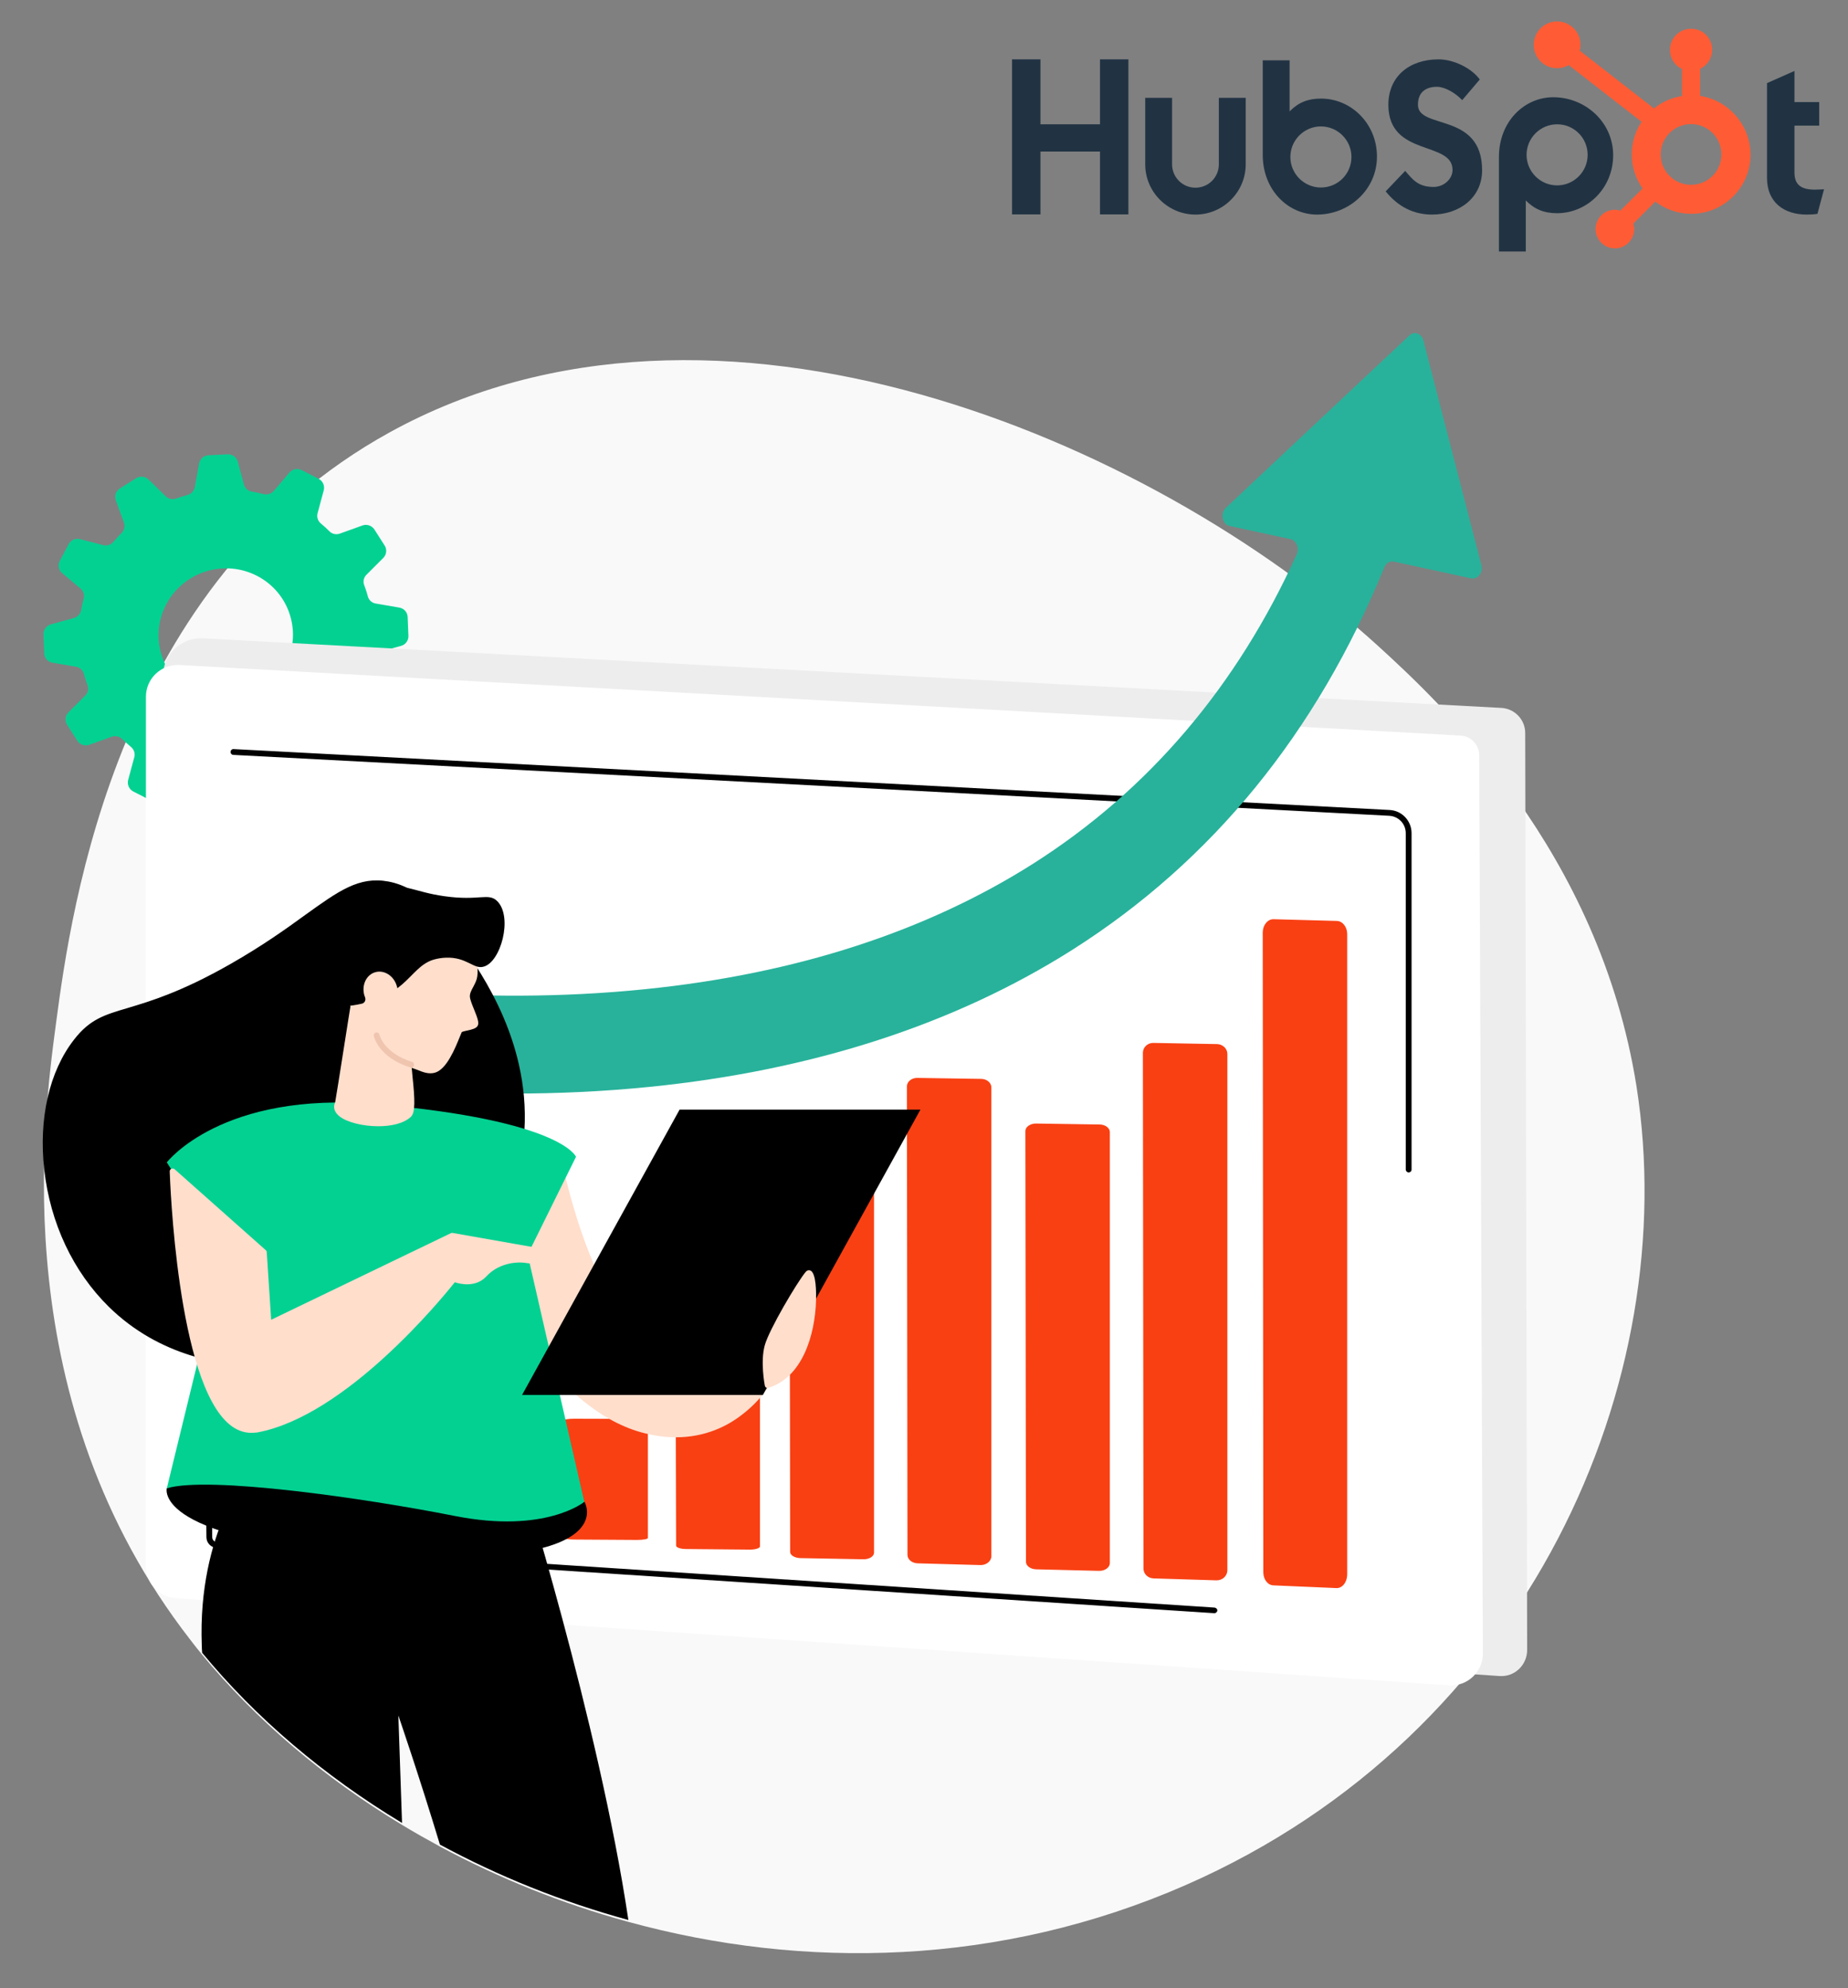 <?xml version="1.0" encoding="utf-8"?>
<!-- Generator: Adobe Illustrator 27.7.0, SVG Export Plug-In . SVG Version: 6.00 Build 0)  -->
<svg version="1.1" id="Warstwa_1" xmlns="http://www.w3.org/2000/svg" xmlns:xlink="http://www.w3.org/1999/xlink" x="0px" y="0px"
	 viewBox="0 0 956.1 1028.4" style="enable-background:new 0 0 956.1 1028.4;" xml:space="preserve">
<rect x="0" y="0" width="956.1" height="1028.4" fill="#808080" stroke="none"/>
<style type="text/css">
	.st0{fill:#F9F9F9;}
	.st1{fill:#03D192;}
	.st2{fill:#EDEDED;}
	.st3{fill:#FFFFFF;}
	.st4{fill:#F94013;}
	.st5{fill:#28B29B;}
	.st6{fill:#FFDECC;}
	.st7{fill:#EFC5AF;}
	.st8{fill:#213343;}
	.st9{fill:#FF5C35;}
</style>
<g id="Background">
</g>
<g id="Text">
</g>
<g>
	<path class="st0" d="M613.3,975.2c-96,42-197.6,43.8-288.1,19c-34.4-9.4-67.3-22.7-97.6-39c-6.6-3.6-13.2-7.3-19.6-11.2
		c-40.5-24.4-75.8-54.5-103.4-88c-2.1-2.5-4.1-5.1-6.1-7.7C3,725.5,22.1,580.8,29,529.2c8-60.6,31.8-228,172.7-305.6
		c168.2-92.6,393.4,3.6,510.9,110.2c33.5,30.5,114.8,106.5,134.1,228.3C870.4,713.4,792.3,896.8,613.3,975.2z"/>
</g>
<g>
	<path class="st1" d="M27.1,342.8l12.2,2.1c2,0.3,3.6,1.8,4.1,3.7c0.5,2,1.2,4,1.9,5.9s0.2,3.9-1.2,5.3l-8.7,8.7
		c-1.7,1.7-2,4.4-0.7,6.4l5.3,8.3c1.3,2,3.9,2.9,6.1,2.1l11.7-4.2c1.9-0.7,4-0.2,5.4,1.2c1.5,1.4,3,2.8,4.6,4.1
		c1.5,1.3,2.2,3.3,1.7,5.2l-3.2,11.9c-0.6,2.3,0.5,4.8,2.6,5.9l8.8,4.5c2.2,1.1,4.8,0.6,6.4-1.3l8-9.4c1.3-1.5,3.3-2.2,5.3-1.7
		s4,0.9,6.1,1.3c2,0.3,3.6,1.8,4.1,3.7l3.2,11.8c0.6,2.3,2.8,3.9,5.2,3.8l9.9-0.5c2.4-0.1,4.5-1.9,4.9-4.3l2.2-12.1
		c0.4-2,1.8-3.6,3.7-4.1c2-0.6,4-1.2,6-1.9c1.9-0.7,4-0.2,5.4,1.2l8.8,8.6c1.7,1.7,4.4,2,6.5,0.7l8.4-5.3c2.1-1.3,2.9-3.8,2.1-6.1
		l-4.2-11.5c-0.7-1.9-0.2-4,1.2-5.4c1.5-1.5,2.9-3,4.2-4.6c1.3-1.5,3.3-2.1,5.3-1.7l12,3.1c2.4,0.6,4.8-0.5,5.9-2.6l4.6-8.7
		c1.1-2.1,0.6-4.8-1.3-6.3l-9.4-7.9c-1.5-1.3-2.2-3.3-1.7-5.2c0.5-2,1-4,1.3-6c0.4-2,1.8-3.6,3.8-4.1l11.9-3.3
		c2.3-0.6,3.9-2.8,3.8-5.2l-0.4-9.8c-0.1-2.4-1.9-4.4-4.3-4.8l-12.2-2.1c-2-0.3-3.6-1.8-4.1-3.7c-0.5-2-1.2-4-1.9-5.9
		s-0.2-3.9,1.2-5.3l8.7-8.7c1.7-1.7,2-4.4,0.7-6.4l-5.3-8.3c-1.3-2-3.9-2.9-6.1-2.1l-11.7,4.2c-1.9,0.7-4,0.3-5.4-1.1
		c-1.5-1.5-3-2.9-4.6-4.2c-1.5-1.3-2.1-3.3-1.6-5.2l3.2-11.9c0.6-2.3-0.5-4.8-2.6-5.9l-8.8-4.5c-2.2-1.1-4.8-0.6-6.4,1.3l-8,9.4
		c-1.3,1.5-3.3,2.2-5.3,1.7s-4-0.9-6.1-1.3c-2-0.3-3.6-1.8-4.1-3.7l-3.2-11.8c-0.6-2.3-2.8-3.9-5.2-3.8l-9.9,0.5
		c-2.4,0.1-4.5,1.9-4.9,4.3l-2.2,12.1c-0.4,2-1.8,3.6-3.7,4.1c-2,0.6-4,1.2-6,1.9c-1.9,0.7-4,0.2-5.4-1.2l-8.8-8.6
		c-1.7-1.7-4.4-2-6.5-0.7l-8.4,5.3c-2.1,1.3-2.9,3.8-2.1,6.1l4.2,11.5c0.7,1.9,0.2,4-1.2,5.4c-1.5,1.5-2.9,3-4.2,4.6
		c-1.3,1.5-3.4,2.2-5.3,1.7l-12-3.1c-2.4-0.6-4.8,0.5-5.9,2.6l-4.6,8.7c-1.1,2.1-0.6,4.8,1.3,6.3l9.4,7.9c1.5,1.3,2.2,3.3,1.7,5.2
		c-0.5,2-1,4-1.3,6c-0.4,2-1.8,3.5-3.8,4.1L26.3,323c-2.3,0.6-3.9,2.8-3.8,5.2l0.4,9.8C22.9,340.4,24.7,342.4,27.1,342.8z
		 M106.5,295.6c18.3-5.7,37.8,4.3,43.5,22.5s-4.6,37.5-22.9,43.3c-18.3,5.7-37.8-4.3-43.5-22.5C77.9,320.7,88.1,301.4,106.5,295.6z"
		/>
</g>
<g>
	<g>
		<path class="st2" d="M775.7,867L86.5,820.2L84.3,350c-0.1-11.3,9.4-20.4,20.7-19.8l671.8,36c6.9,0.4,12.3,6.1,12.3,13l1,474.1
			C790.2,861.3,783.6,867.6,775.7,867z"/>
		<path class="st3" d="M749.6,871.8L90.8,826.7c-8.6-0.6-15.3-7.8-15.3-16.4V360.4c0-9.4,7.9-16.9,17.4-16.4l662.7,36.5
			c5.5,0.3,9.7,4.8,9.7,10.3l1.9,464.6C767.2,864.9,759.1,872.5,749.6,871.8z"/>
	</g>
	<g>
		<path class="st4" d="M691.3,821.5l-32.5-1.4c-2.9-0.1-5.2-3.1-5.2-6.8l-0.3-330.9c0-3.8,2.5-6.9,5.5-6.9l32.9,0.9
			c2.9,0.1,5.3,3.1,5.3,6.8v331.4C696.9,818.6,694.4,821.7,691.3,821.5z"/>
		<path class="st4" d="M629.3,817.5l-32.5-1c-2.9-0.1-5.2-2.3-5.2-5.1l-0.3-266.8c0-2.9,2.5-5.2,5.5-5.1l32.9,0.6
			c2.9,0.1,5.3,2.3,5.3,5.1v267.2C634.9,815.3,632.4,817.6,629.3,817.5z"/>
		<path class="st4" d="M568.5,812.6l-32.5-0.8c-2.9-0.1-5.2-1.8-5.2-3.9l-0.3-222.8c0-2.2,2.5-3.9,5.5-3.9l32.9,0.5
			c2.9,0,5.3,1.8,5.3,3.9v223.1C574.1,810.9,571.6,812.7,568.5,812.6z"/>
		<path class="st4" d="M507.2,809.6l-32.5-0.9c-2.9-0.1-5.2-2-5.2-4.4L469.2,562c0-2.5,2.5-4.5,5.5-4.4l32.9,0.5
			c2.9,0,5.3,2,5.3,4.4v242.6C512.8,807.7,510.2,809.7,507.2,809.6z"/>
		<path class="st4" d="M446.5,806.6L414,806c-2.9-0.1-5.2-1.5-5.2-3.2l-0.3-199.5c0-1.8,2.5-3.3,5.5-3.3l32.9,0.4
			c2.9,0,5.3,1.5,5.3,3.2v199.7C452.1,805.2,449.6,806.7,446.5,806.6z"/>
		<path class="st4" d="M387.5,801.6l-32.5-0.3c-2.9,0-5.2-0.8-5.2-1.7l-0.3-103c0-0.9,2.5-1.7,5.5-1.7l32.9,0.2
			c2.9,0,5.3,0.8,5.3,1.7V800C393.1,800.9,390.6,801.7,387.5,801.6z"/>
		<path class="st4" d="M329.5,796.6l-32.5-0.2c-2.9,0-5.2-0.5-5.2-1l-0.3-60.5c0-0.6,2.5-1,5.5-1l32.9,0.1c2.9,0,5.3,0.4,5.3,1v60.6
			C335.1,796.2,332.6,796.6,329.5,796.6z"/>
		<path class="st4" d="M272.5,791.6l-32.5-0.2c-2.9,0-5.2-0.5-5.2-1l-0.3-60.5c0-0.6,2.5-1,5.5-1l32.9,0.1c2.9,0,5.3,0.4,5.3,1v60.6
			C278.1,791.2,275.6,791.7,272.5,791.6z"/>
	</g>
	<g>
		<path d="M728.8,606.5c-0.8,0-1.5-0.7-1.5-1.5V431c0-4.8-3.7-8.7-8.5-9l-598.1-31.5c-0.8,0-1.5-0.8-1.4-1.6c0-0.8,0.8-1.5,1.6-1.4
			l598,31.5c6.4,0.3,11.4,5.6,11.4,12v174C730.3,605.9,729.6,606.5,728.8,606.5z"/>
		<path d="M628.3,834.5C628.2,834.5,628.2,834.5,628.3,834.5L112,800.7c-2.9-0.2-5.2-2.6-5.2-5.5l-2-212.2c0-0.8,0.7-1.5,1.5-1.5
			s1.5,0.7,1.5,1.5l2,212.2c0,1.3,1.1,2.5,2.4,2.6l516.2,33.8c0.8,0.1,1.5,0.8,1.4,1.6C629.7,833.9,629,834.5,628.3,834.5z"/>
	</g>
	<path class="st5" d="M766.4,292.3l-30-116.2c-0.9-3.6-4.7-5-7.2-2.6l-95,89.2c-3,2.9-1.8,8.6,2,9.4l31.5,6.8c3,0.7,4.6,4.6,3.2,7.8
		c-30.9,68.3-76.6,122-136.1,159.9c-55.4,35.2-123,57.2-201,65.1c-87.8,9-169.3-2-215.7-10.8c-2.8-0.5-5.3,2-5.3,5.3v40.5
		c0,2.6,1.6,4.9,3.8,5.3c35.7,6.6,88.2,13.7,148.4,13.7c22.9,0,46.8-1,71.4-3.5c84-8.5,157.5-32.3,218.3-70.8
		C627,445.6,681.3,379,716.2,293.5c0.9-2.2,2.9-3.4,4.9-3l40.1,8.7C764.6,299.8,767.4,296.1,766.4,292.3z"/>
</g>
<g>
	<g>
		<path d="M145.8,706c-8.3,0.5-54.6,3.5-89.1-30.3c-38.9-38.1-43.9-104.3-18-137.5c15.9-20.4,28.5-9.3,80.6-38.9
			c45.9-26,58-47.1,81.6-42.7c18.3,3.4,29.1,19.6,40.8,37c10,14.9,36.8,54.9,27.5,105.3C258.2,657.6,203.4,702.4,145.8,706z"/>
		<path d="M137.1,706.8c-21.6,0-54.5-5-80.8-30.8c-18.4-18.1-30.3-43.2-33.4-70.9c-3-26.4,2.6-50.9,15.4-67.3
			c8.2-10.6,15.7-12.8,27.9-16.4c11.6-3.5,27.5-8.2,52.8-22.6c16.7-9.5,29-18.3,38.9-25.5c17.4-12.5,27.9-20.1,43-17.3
			c18.5,3.5,29.5,19.9,41.1,37.2c10.1,15.1,36.9,55.1,27.6,105.6c-5.2,28.1-20.9,54.6-44.3,74.5c-22.9,19.5-51.1,31.3-79.5,33.1l0,0
			C143.2,706.7,140.2,706.8,137.1,706.8z M194.7,456.5c-11.8,0-21.5,7-36.3,17.7c-9.9,7.1-22.2,16-39,25.5
			C94,514.1,78,518.9,66.3,522.4c-12,3.6-19.3,5.7-27.3,16.1c-12.6,16.2-18.1,40.4-15.2,66.6c3.1,27.4,14.9,52.4,33.2,70.3
			c29.9,29.3,68.4,31.5,88.8,30.2c59.5-3.8,112.3-49.7,122.8-106.8c9.3-50.2-17.4-89.9-27.4-104.9c-11.5-17.2-22.4-33.4-40.5-36.8
			C198.6,456.7,196.6,456.5,194.7,456.5z"/>
	</g>
	<path d="M86.3,769.8c0,0-8.2,28.1,114.2,35c122.4,6.8,101.9-27.9,101.9-27.9l-128.5-37.4L86.3,769.8z"/>
	<g>
		<path d="M227.6,954.2c-10.6-35.1-21.5-66.8-21.5-66.8L208,943c-40.5-24.4-75.8-54.5-103.4-88c-0.1-1.4-0.2-2.7-0.2-3.9
			c-2.2-59.1,25.2-90.5,25.2-90.5s14.5,5.1,51.3,0.2s87.2-2.7,87.2-2.7s41.7,132.4,57,235.1C290.7,983.8,257.9,970.6,227.6,954.2z"
			/>
	</g>
	<g>
		<g>
			<path class="st3" d="M257.5,662.7c0,0,28.3,63.7,74.5,76.7s78.3-26.3,78.1-66.9l-15.7-5.2c0,0-16.1,41.6-52,30.8
				s-52.6-95.4-52.6-95.4L257.5,662.7z"/>
			<path class="st6" d="M349.7,743.5c-5.6,0-11.6-0.8-18.1-2.6c-46.3-13.1-74.3-74.9-75.5-77.5c-0.2-0.4-0.2-0.9,0-1.3l32.3-60.1
				c0.3-0.6,0.9-0.9,1.5-0.8c0.6,0.1,1.1,0.6,1.2,1.2c0.2,0.8,16.9,83.9,51.6,94.3c14.3,4.3,27,0.7,37.9-10.9
				c8.2-8.7,12.3-18.9,12.3-19c0.3-0.7,1.1-1.1,1.9-0.9l15.7,5.2c0.6,0.2,1,0.8,1,1.4c0.1,23.5-10.4,46.3-27.6,59.3
				C376.4,737.7,364.9,743.5,349.7,743.5z"/>
		</g>
		<path class="st1" d="M86.3,601.3c0,0,28.4-37.1,108.6-30.1c95.8,8.3,103.1,27.2,103.1,27.2L273,649l29.3,127.9c0,0-20,16.6-67,7.3
			s-127.7-20.8-149-14.3l29.8-122L86.3,601.3z"/>
		<g>
			<g>
				<polygon points="394.4,721.1 271,721.1 351.9,574.5 475.3,574.5 				"/>
				<path d="M394.7,721.6H270.1L351.6,574h124.6L394.7,721.6z M271.8,720.6h122.3L474.5,575H352.2L271.8,720.6z"/>
			</g>
		</g>
		<g>
			<path class="st3" d="M397.2,716.5c0,0-2.3-12.2,0-20.3s16.7-32.2,20.8-37.3C422.2,653.9,425.6,707.8,397.2,716.5z"/>
			<path class="st6" d="M397.2,718c-0.3,0-0.5-0.1-0.8-0.2c-0.4-0.2-0.6-0.6-0.7-1c-0.1-0.5-2.4-12.6,0-21
				c2.3-8.2,16.7-32.5,21.1-37.8c0.6-0.8,1.5-1.1,2.4-0.8c3.2,1.2,3.1,12.1,3,15.4c-0.5,18.4-7.3,40-24.6,45.3
				C397.5,717.9,397.4,718,397.2,718z"/>
		</g>
		<g>
			<path class="st3" d="M139,685l95-45.8l49.4,8.7c0,0-3.5,5.1-10.5,3.9c-7-1.2-16.3,0.8-22.2,7.3c-5.9,6.5-15.8,2.4-15.8,2.4
				s-53.7,69.1-102,78C93.6,746.7,89.3,606,89.3,606l47.2,41.9L139,685z"/>
			<path class="st6" d="M130,741.2c-3.9,0-7.7-1.4-11.1-4.2C91.5,714.9,88,610.4,87.8,606c0-0.6,0.3-1.2,0.9-1.4s1.2-0.2,1.6,0.2
				l47.2,41.9c0.3,0.3,0.5,0.6,0.5,1l2.3,35l93-44.8c0.3-0.1,0.6-0.2,0.9-0.1l49.4,8.7c0.5,0.1,0.9,0.4,1.1,0.9s0.1,1-0.1,1.4
				c-0.2,0.2-4.1,5.9-12,4.6c-6.3-1.1-15.2,0.6-20.9,6.8c-5.4,5.9-13.5,4.1-16.4,3.1c-6.6,8.3-56.3,69.2-102.2,77.7
				C132.1,741.1,131,741.2,130,741.2z"/>
		</g>
	</g>
	<g>
		<g>
			<path class="st3" d="M245.9,529.9c1.1-1.7-4-10.8-4.2-14.2c-0.2-3.3,2.4-6.1,3.5-9.6s-0.1-9.7-0.1-9.7
				c-1.5-41.7-46.9-31.8-46.9-31.8c-10.4,3.2-16.6,14.9-18.6,22.7c-3.9,15.1,3.3,33.3,3.3,33.3c-0.3,0.7-7.8,49.5-8.1,50.1
				c-4.7,9.1,26.9,15,36.9,5.9c3.4-3.1-0.9-25.8,0-25.8c3.7-0.1,8.3,3.9,13,2.7c6.9-1.8,12.1-19.2,13.1-20.5c0.5-0.6,2.1-1,3.8-1.3
				C243.4,531.2,245.3,530.8,245.9,529.9z"/>
			<path class="st6" d="M195.7,582.6c-7.9,0-16-2-19.9-5c-2.8-2.1-3.6-4.8-2.4-7.4c0.3-1.6,2.5-15.2,4.2-26.2
				c2.7-17,3.4-21.8,3.7-23.3c-1.1-2.9-6.9-19.5-3.2-33.8c1.8-7.2,8.1-20.2,19.6-23.7h0.1c0.9-0.2,22.5-4.7,36.8,6.4
				c7.5,5.8,11.5,14.8,11.9,26.7c0.2,0.9,1.2,6.8,0.1,10.3c-0.5,1.5-1.1,2.7-1.8,4c-1,1.8-1.8,3.4-1.7,5.1c0.1,1.2,1.1,3.9,2.1,6.3
				c1.9,4.7,2.8,7.2,1.9,8.7l0,0c-0.8,1.3-2.7,1.8-5.3,2.4h-0.1c-0.9,0.2-2.3,0.5-2.8,0.8c-0.2,0.4-0.6,1.4-1,2.4
				c-2.4,5.9-6.8,16.9-12.9,18.6c-3.2,0.9-6.2-0.3-8.9-1.4c-1.1-0.4-2.1-0.8-3.1-1.1c0.1,1.1,0.3,2.8,0.4,4.3
				c1.3,12.2,1.5,18.8-0.8,21C208.9,581.2,202.4,582.6,195.7,582.6z M245.9,529.9L245.9,529.9L245.9,529.9z"/>
		</g>
		<g>
			<path d="M257.3,466.2c-4.6-4.6-9.2,0-27.4-2.6c-15.1-2.1-19.4-6.4-30.9-4.5c-3.2,0.5-8.9,1.5-14.6,5.6
				c-8.4,6.1-11.5,14.8-13.2,21.2c-3.2,12.5,0.8,27.2,2.6,32.7c0.4,1.4,1.8,2.2,3.2,2.1c3.8-0.3,7.2-0.8,10.2-1.5
				c1.4-0.3,2.2-1.8,1.7-3.2c-0.1-0.4-0.3-0.8-0.4-1.1c-1.5-5.3,1-10.7,5.7-12c4.6-1.3,9.6,1.9,11.1,7.2c0.1,0.4,0.2,0.7,0.3,1.1
				c6.7-5,10.1-10.8,16.2-13.8c0.7-0.4,4-1.8,8.9-2c10.7-0.4,14.3,6,19.3,4.7C259,498.1,265.5,474.5,257.3,466.2z"/>
		</g>
		<path class="st7" d="M212.8,552.3c-0.1,0-0.3,0-0.5-0.1c-16.3-5.1-18.8-15.8-18.9-16.3c-0.2-0.8,0.3-1.6,1.1-1.8s1.6,0.3,1.8,1.1
			c0.1,0.4,2.3,9.5,16.9,14.1c0.8,0.2,1.2,1.1,1,1.9C214,551.9,213.4,552.3,212.8,552.3z"/>
	</g>
</g>
<g>
	<polygon class="st8" points="569.1,78.4 538.3,78.4 538.3,110.9 523.6,110.9 523.6,30.7 538.3,30.7 538.3,64.3 569.1,64.3 
		569.1,30.7 583.8,30.7 583.8,110.9 569.1,110.9 	"/>
	<path class="st8" d="M630.6,85c0,6.7-5.4,12.1-12.1,12.1c-6.7,0-12.1-5.4-12.1-12.1V50.6h-13.9V85c0,14.3,11.7,26,26,26
		s26-11.7,26-26V50.6h-13.9V85z"/>
	<path class="st8" d="M733.6,54.2c0-7,4.7-9.3,9.8-9.3c4.1,0,9.5,3.1,13.1,6.9l9.1-10.7c-4.5-6.1-13.8-10.4-21.3-10.4
		c-15.1,0-26,8.8-26,23.5c0,27.1,33.2,18.5,33.2,33.7c0,4.7-4.5,8.8-9.8,8.8c-8.2,0-10.9-4-14.7-8.3L716.9,99c6.4,7.9,14.4,12,24,12
		c14.3,0,25.9-8.9,25.9-22.9C766.8,57.8,733.6,67.2,733.6,54.2z"/>
	<path class="st8" d="M938.9,98.1c-8.2,0-10.5-3.5-10.5-9V65h12.8V52.8h-12.8V36.7L914.2,43v49.1c0,12.5,8.7,18.9,20.5,18.9
		c1.8,0,4.2-0.1,5.6-0.4l3.4-12.7C942.2,98,940.4,98.1,938.9,98.1z"/>
	<path class="st8" d="M683.5,51c-6.9,0-11.7,2-16.3,6.6V31.2h-13.9v48.9c0,18.3,13.2,30.9,28.1,30.9c16.5,0,31-12.8,31-30
		C712.4,64,699.1,51,683.5,51z M683.4,97c-8.7,0-15.8-7.1-15.8-15.8s7.1-15.8,15.8-15.8s15.8,7.1,15.8,15.8S692.2,97,683.4,97z"/>
	<path class="st8" d="M834.6,80.3c0-17.2-14.5-30-31-30c-14.9,0-28.1,12.5-28.1,30.9v48.9h13.9v-26.4c4.6,4.6,9.4,6.6,16.3,6.6
		C821.3,110.2,834.6,97.3,834.6,80.3z M821.4,80.1c0,8.7-7.1,15.8-15.8,15.8s-15.8-7.1-15.8-15.8s7.1-15.8,15.8-15.8
		C814.4,64.3,821.4,71.4,821.4,80.1z"/>
	<path class="st9" d="M879.6,49.6v-14c3.6-1.7,6.2-5.4,6.2-9.7v-0.3c0-5.9-4.8-10.7-10.7-10.7h-0.3c-5.9,0-10.8,4.8-10.8,10.7V26
		c0,4.3,2.6,8,6.2,9.7v14c-5.4,0.8-10.4,3.1-14.5,6.4l-38.4-29.9c0.3-1,0.4-2,0.4-3c0-6.7-5.4-12.1-12.1-12.1
		c-6.7,0-12.1,5.4-12.1,12.1s5.4,12.1,12.1,12.1c2.2,0,4.2-0.6,6-1.6L849.3,63c-3.2,4.8-5.1,10.7-5.1,16.9c0,6.5,2.1,12.6,5.6,17.6
		L838.3,109c-0.9-0.3-1.9-0.5-2.8-0.5c-5.5,0-10,4.5-10,10s4.5,10,10,10s10-4.5,10-10c0-1-0.2-1.9-0.5-2.8l11.4-11.4
		c5.2,3.9,11.6,6.3,18.6,6.3c16.9,0,30.7-13.7,30.7-30.7C905.5,64.6,894.3,51.9,879.6,49.6z M874.9,95.6c-8.7,0-15.7-7-15.7-15.7
		s7-15.7,15.7-15.7s15.7,7,15.7,15.7C890.6,88.6,883.6,95.6,874.9,95.6z"/>
</g>
</svg>

